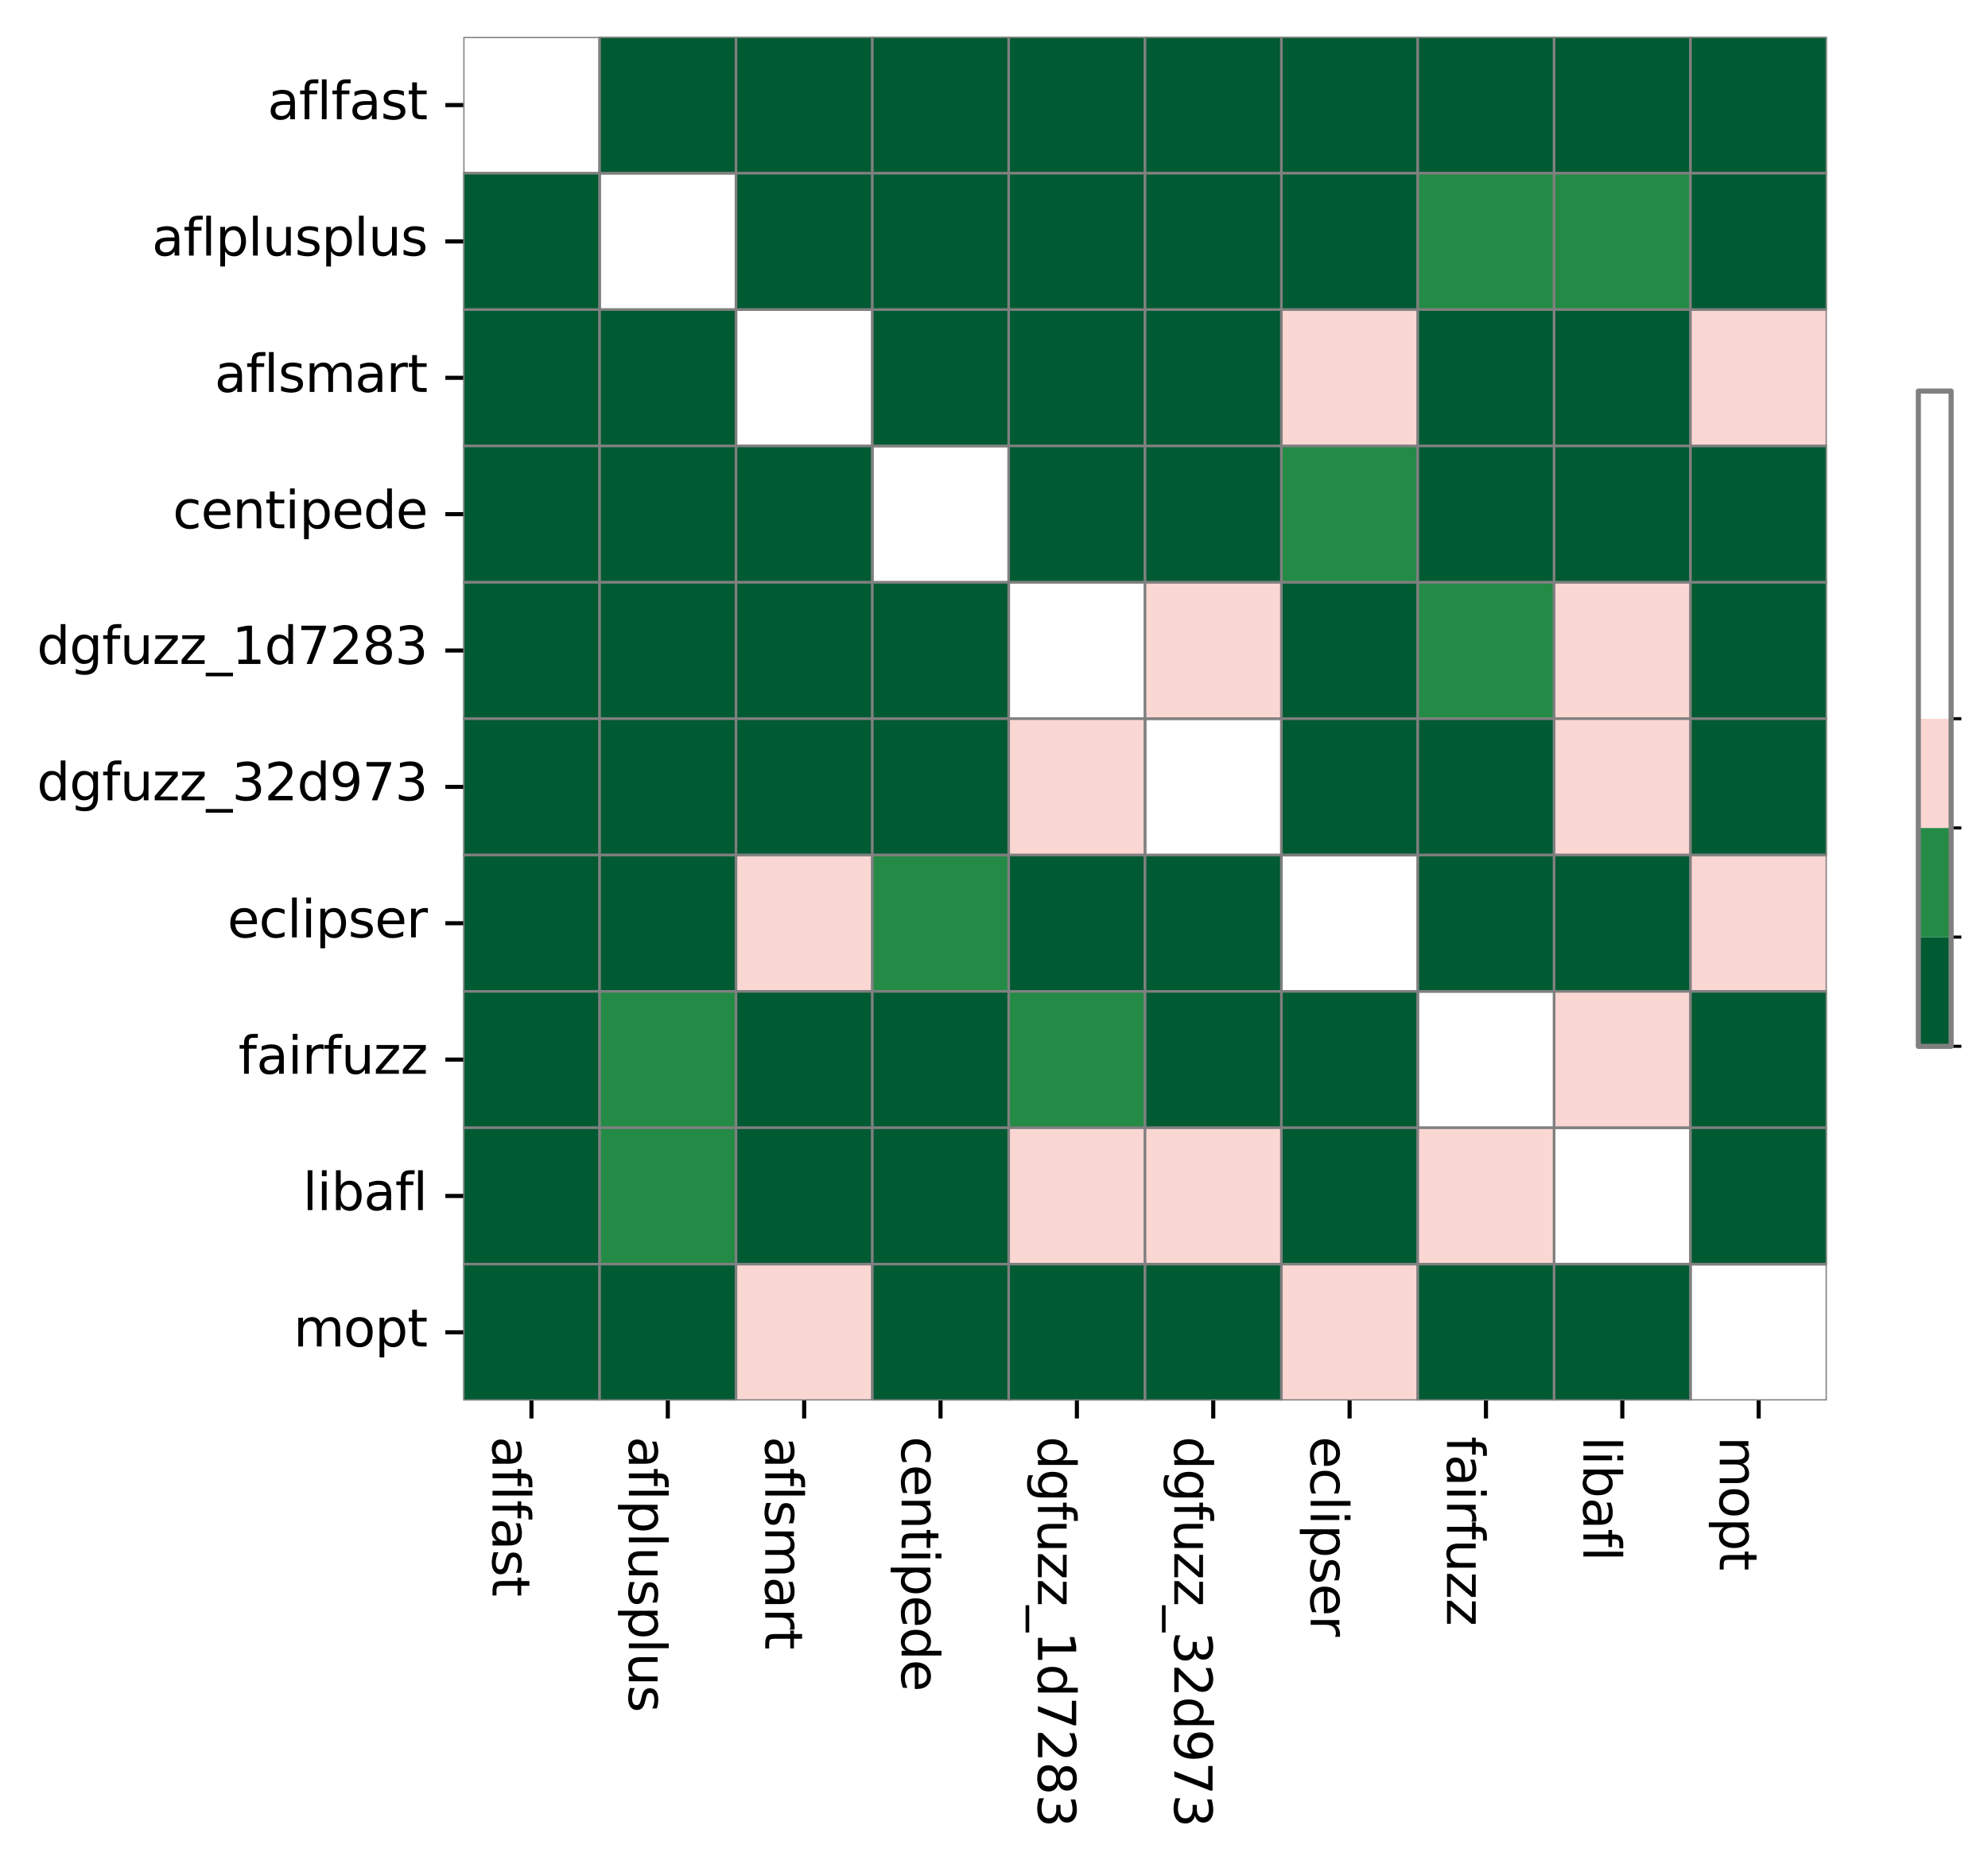 <?xml version="1.0" encoding="utf-8" standalone="no"?>
<!DOCTYPE svg PUBLIC "-//W3C//DTD SVG 1.1//EN"
  "http://www.w3.org/Graphics/SVG/1.1/DTD/svg11.dtd">
<svg xmlns:xlink="http://www.w3.org/1999/xlink" width="387.974pt" height="363.724pt" viewBox="0 0 387.974 363.724" xmlns="http://www.w3.org/2000/svg" version="1.1">
 <defs>
  <style type="text/css">*{stroke-linejoin: round; stroke-linecap: butt}</style>
 </defs>
 <g id="figure_1">
  <g id="patch_1">
   <path d="M 0 363.724 
L 387.974 363.724 
L 387.974 0 
L 0 0 
z
" style="fill: #ffffff"/>
  </g>
  <g id="axes_1">
   <g id="patch_2">
    <path d="M 90.412 273.312 
L 356.524 273.312 
L 356.524 7.2 
L 90.412 7.2 
z
" style="fill: #ffffff"/>
   </g>
   <g id="QuadMesh_1">
    <path d="M 90.412 7.2 
L 117.024 7.2 
L 117.024 33.811 
L 90.412 33.811 
L 90.412 7.2 
" clip-path="url(#pe3846c3400)" style="fill: none; stroke: #808080; stroke-width: 0.5"/>
    <path d="M 117.024 7.2 
L 143.635 7.2 
L 143.635 33.811 
L 117.024 33.811 
L 117.024 7.2 
" clip-path="url(#pe3846c3400)" style="fill: #005a32; stroke: #808080; stroke-width: 0.5"/>
    <path d="M 143.635 7.2 
L 170.246 7.2 
L 170.246 33.811 
L 143.635 33.811 
L 143.635 7.2 
" clip-path="url(#pe3846c3400)" style="fill: #005a32; stroke: #808080; stroke-width: 0.5"/>
    <path d="M 170.246 7.2 
L 196.857 7.2 
L 196.857 33.811 
L 170.246 33.811 
L 170.246 7.2 
" clip-path="url(#pe3846c3400)" style="fill: #005a32; stroke: #808080; stroke-width: 0.5"/>
    <path d="M 196.857 7.2 
L 223.469 7.2 
L 223.469 33.811 
L 196.857 33.811 
L 196.857 7.2 
" clip-path="url(#pe3846c3400)" style="fill: #005a32; stroke: #808080; stroke-width: 0.5"/>
    <path d="M 223.469 7.2 
L 250.08 7.2 
L 250.08 33.811 
L 223.469 33.811 
L 223.469 7.2 
" clip-path="url(#pe3846c3400)" style="fill: #005a32; stroke: #808080; stroke-width: 0.5"/>
    <path d="M 250.08 7.2 
L 276.691 7.2 
L 276.691 33.811 
L 250.08 33.811 
L 250.08 7.2 
" clip-path="url(#pe3846c3400)" style="fill: #005a32; stroke: #808080; stroke-width: 0.5"/>
    <path d="M 276.691 7.2 
L 303.302 7.2 
L 303.302 33.811 
L 276.691 33.811 
L 276.691 7.2 
" clip-path="url(#pe3846c3400)" style="fill: #005a32; stroke: #808080; stroke-width: 0.5"/>
    <path d="M 303.302 7.2 
L 329.913 7.2 
L 329.913 33.811 
L 303.302 33.811 
L 303.302 7.2 
" clip-path="url(#pe3846c3400)" style="fill: #005a32; stroke: #808080; stroke-width: 0.5"/>
    <path d="M 329.913 7.2 
L 356.524 7.2 
L 356.524 33.811 
L 329.913 33.811 
L 329.913 7.2 
" clip-path="url(#pe3846c3400)" style="fill: #005a32; stroke: #808080; stroke-width: 0.5"/>
    <path d="M 90.412 33.811 
L 117.024 33.811 
L 117.024 60.422 
L 90.412 60.422 
L 90.412 33.811 
" clip-path="url(#pe3846c3400)" style="fill: #005a32; stroke: #808080; stroke-width: 0.5"/>
    <path d="M 117.024 33.811 
L 143.635 33.811 
L 143.635 60.422 
L 117.024 60.422 
L 117.024 33.811 
" clip-path="url(#pe3846c3400)" style="fill: none; stroke: #808080; stroke-width: 0.5"/>
    <path d="M 143.635 33.811 
L 170.246 33.811 
L 170.246 60.422 
L 143.635 60.422 
L 143.635 33.811 
" clip-path="url(#pe3846c3400)" style="fill: #005a32; stroke: #808080; stroke-width: 0.5"/>
    <path d="M 170.246 33.811 
L 196.857 33.811 
L 196.857 60.422 
L 170.246 60.422 
L 170.246 33.811 
" clip-path="url(#pe3846c3400)" style="fill: #005a32; stroke: #808080; stroke-width: 0.5"/>
    <path d="M 196.857 33.811 
L 223.469 33.811 
L 223.469 60.422 
L 196.857 60.422 
L 196.857 33.811 
" clip-path="url(#pe3846c3400)" style="fill: #005a32; stroke: #808080; stroke-width: 0.5"/>
    <path d="M 223.469 33.811 
L 250.08 33.811 
L 250.08 60.422 
L 223.469 60.422 
L 223.469 33.811 
" clip-path="url(#pe3846c3400)" style="fill: #005a32; stroke: #808080; stroke-width: 0.5"/>
    <path d="M 250.08 33.811 
L 276.691 33.811 
L 276.691 60.422 
L 250.08 60.422 
L 250.08 33.811 
" clip-path="url(#pe3846c3400)" style="fill: #005a32; stroke: #808080; stroke-width: 0.5"/>
    <path d="M 276.691 33.811 
L 303.302 33.811 
L 303.302 60.422 
L 276.691 60.422 
L 276.691 33.811 
" clip-path="url(#pe3846c3400)" style="fill: #238b45; stroke: #808080; stroke-width: 0.5"/>
    <path d="M 303.302 33.811 
L 329.913 33.811 
L 329.913 60.422 
L 303.302 60.422 
L 303.302 33.811 
" clip-path="url(#pe3846c3400)" style="fill: #238b45; stroke: #808080; stroke-width: 0.5"/>
    <path d="M 329.913 33.811 
L 356.524 33.811 
L 356.524 60.422 
L 329.913 60.422 
L 329.913 33.811 
" clip-path="url(#pe3846c3400)" style="fill: #005a32; stroke: #808080; stroke-width: 0.5"/>
    <path d="M 90.412 60.422 
L 117.024 60.422 
L 117.024 87.034 
L 90.412 87.034 
L 90.412 60.422 
" clip-path="url(#pe3846c3400)" style="fill: #005a32; stroke: #808080; stroke-width: 0.5"/>
    <path d="M 117.024 60.422 
L 143.635 60.422 
L 143.635 87.034 
L 117.024 87.034 
L 117.024 60.422 
" clip-path="url(#pe3846c3400)" style="fill: #005a32; stroke: #808080; stroke-width: 0.5"/>
    <path d="M 143.635 60.422 
L 170.246 60.422 
L 170.246 87.034 
L 143.635 87.034 
L 143.635 60.422 
" clip-path="url(#pe3846c3400)" style="fill: none; stroke: #808080; stroke-width: 0.5"/>
    <path d="M 170.246 60.422 
L 196.857 60.422 
L 196.857 87.034 
L 170.246 87.034 
L 170.246 60.422 
" clip-path="url(#pe3846c3400)" style="fill: #005a32; stroke: #808080; stroke-width: 0.5"/>
    <path d="M 196.857 60.422 
L 223.469 60.422 
L 223.469 87.034 
L 196.857 87.034 
L 196.857 60.422 
" clip-path="url(#pe3846c3400)" style="fill: #005a32; stroke: #808080; stroke-width: 0.5"/>
    <path d="M 223.469 60.422 
L 250.08 60.422 
L 250.08 87.034 
L 223.469 87.034 
L 223.469 60.422 
" clip-path="url(#pe3846c3400)" style="fill: #005a32; stroke: #808080; stroke-width: 0.5"/>
    <path d="M 250.08 60.422 
L 276.691 60.422 
L 276.691 87.034 
L 250.08 87.034 
L 250.08 60.422 
" clip-path="url(#pe3846c3400)" style="fill: #fbd7d4; stroke: #808080; stroke-width: 0.5"/>
    <path d="M 276.691 60.422 
L 303.302 60.422 
L 303.302 87.034 
L 276.691 87.034 
L 276.691 60.422 
" clip-path="url(#pe3846c3400)" style="fill: #005a32; stroke: #808080; stroke-width: 0.5"/>
    <path d="M 303.302 60.422 
L 329.913 60.422 
L 329.913 87.034 
L 303.302 87.034 
L 303.302 60.422 
" clip-path="url(#pe3846c3400)" style="fill: #005a32; stroke: #808080; stroke-width: 0.5"/>
    <path d="M 329.913 60.422 
L 356.524 60.422 
L 356.524 87.034 
L 329.913 87.034 
L 329.913 60.422 
" clip-path="url(#pe3846c3400)" style="fill: #fbd7d4; stroke: #808080; stroke-width: 0.5"/>
    <path d="M 90.412 87.034 
L 117.024 87.034 
L 117.024 113.645 
L 90.412 113.645 
L 90.412 87.034 
" clip-path="url(#pe3846c3400)" style="fill: #005a32; stroke: #808080; stroke-width: 0.5"/>
    <path d="M 117.024 87.034 
L 143.635 87.034 
L 143.635 113.645 
L 117.024 113.645 
L 117.024 87.034 
" clip-path="url(#pe3846c3400)" style="fill: #005a32; stroke: #808080; stroke-width: 0.5"/>
    <path d="M 143.635 87.034 
L 170.246 87.034 
L 170.246 113.645 
L 143.635 113.645 
L 143.635 87.034 
" clip-path="url(#pe3846c3400)" style="fill: #005a32; stroke: #808080; stroke-width: 0.5"/>
    <path d="M 170.246 87.034 
L 196.857 87.034 
L 196.857 113.645 
L 170.246 113.645 
L 170.246 87.034 
" clip-path="url(#pe3846c3400)" style="fill: none; stroke: #808080; stroke-width: 0.5"/>
    <path d="M 196.857 87.034 
L 223.469 87.034 
L 223.469 113.645 
L 196.857 113.645 
L 196.857 87.034 
" clip-path="url(#pe3846c3400)" style="fill: #005a32; stroke: #808080; stroke-width: 0.5"/>
    <path d="M 223.469 87.034 
L 250.08 87.034 
L 250.08 113.645 
L 223.469 113.645 
L 223.469 87.034 
" clip-path="url(#pe3846c3400)" style="fill: #005a32; stroke: #808080; stroke-width: 0.5"/>
    <path d="M 250.08 87.034 
L 276.691 87.034 
L 276.691 113.645 
L 250.08 113.645 
L 250.08 87.034 
" clip-path="url(#pe3846c3400)" style="fill: #238b45; stroke: #808080; stroke-width: 0.5"/>
    <path d="M 276.691 87.034 
L 303.302 87.034 
L 303.302 113.645 
L 276.691 113.645 
L 276.691 87.034 
" clip-path="url(#pe3846c3400)" style="fill: #005a32; stroke: #808080; stroke-width: 0.5"/>
    <path d="M 303.302 87.034 
L 329.913 87.034 
L 329.913 113.645 
L 303.302 113.645 
L 303.302 87.034 
" clip-path="url(#pe3846c3400)" style="fill: #005a32; stroke: #808080; stroke-width: 0.5"/>
    <path d="M 329.913 87.034 
L 356.524 87.034 
L 356.524 113.645 
L 329.913 113.645 
L 329.913 87.034 
" clip-path="url(#pe3846c3400)" style="fill: #005a32; stroke: #808080; stroke-width: 0.5"/>
    <path d="M 90.412 113.645 
L 117.024 113.645 
L 117.024 140.256 
L 90.412 140.256 
L 90.412 113.645 
" clip-path="url(#pe3846c3400)" style="fill: #005a32; stroke: #808080; stroke-width: 0.5"/>
    <path d="M 117.024 113.645 
L 143.635 113.645 
L 143.635 140.256 
L 117.024 140.256 
L 117.024 113.645 
" clip-path="url(#pe3846c3400)" style="fill: #005a32; stroke: #808080; stroke-width: 0.5"/>
    <path d="M 143.635 113.645 
L 170.246 113.645 
L 170.246 140.256 
L 143.635 140.256 
L 143.635 113.645 
" clip-path="url(#pe3846c3400)" style="fill: #005a32; stroke: #808080; stroke-width: 0.5"/>
    <path d="M 170.246 113.645 
L 196.857 113.645 
L 196.857 140.256 
L 170.246 140.256 
L 170.246 113.645 
" clip-path="url(#pe3846c3400)" style="fill: #005a32; stroke: #808080; stroke-width: 0.5"/>
    <path d="M 196.857 113.645 
L 223.469 113.645 
L 223.469 140.256 
L 196.857 140.256 
L 196.857 113.645 
" clip-path="url(#pe3846c3400)" style="fill: none; stroke: #808080; stroke-width: 0.5"/>
    <path d="M 223.469 113.645 
L 250.08 113.645 
L 250.08 140.256 
L 223.469 140.256 
L 223.469 113.645 
" clip-path="url(#pe3846c3400)" style="fill: #fbd7d4; stroke: #808080; stroke-width: 0.5"/>
    <path d="M 250.08 113.645 
L 276.691 113.645 
L 276.691 140.256 
L 250.08 140.256 
L 250.08 113.645 
" clip-path="url(#pe3846c3400)" style="fill: #005a32; stroke: #808080; stroke-width: 0.5"/>
    <path d="M 276.691 113.645 
L 303.302 113.645 
L 303.302 140.256 
L 276.691 140.256 
L 276.691 113.645 
" clip-path="url(#pe3846c3400)" style="fill: #238b45; stroke: #808080; stroke-width: 0.5"/>
    <path d="M 303.302 113.645 
L 329.913 113.645 
L 329.913 140.256 
L 303.302 140.256 
L 303.302 113.645 
" clip-path="url(#pe3846c3400)" style="fill: #fbd7d4; stroke: #808080; stroke-width: 0.5"/>
    <path d="M 329.913 113.645 
L 356.524 113.645 
L 356.524 140.256 
L 329.913 140.256 
L 329.913 113.645 
" clip-path="url(#pe3846c3400)" style="fill: #005a32; stroke: #808080; stroke-width: 0.5"/>
    <path d="M 90.412 140.256 
L 117.024 140.256 
L 117.024 166.867 
L 90.412 166.867 
L 90.412 140.256 
" clip-path="url(#pe3846c3400)" style="fill: #005a32; stroke: #808080; stroke-width: 0.5"/>
    <path d="M 117.024 140.256 
L 143.635 140.256 
L 143.635 166.867 
L 117.024 166.867 
L 117.024 140.256 
" clip-path="url(#pe3846c3400)" style="fill: #005a32; stroke: #808080; stroke-width: 0.5"/>
    <path d="M 143.635 140.256 
L 170.246 140.256 
L 170.246 166.867 
L 143.635 166.867 
L 143.635 140.256 
" clip-path="url(#pe3846c3400)" style="fill: #005a32; stroke: #808080; stroke-width: 0.5"/>
    <path d="M 170.246 140.256 
L 196.857 140.256 
L 196.857 166.867 
L 170.246 166.867 
L 170.246 140.256 
" clip-path="url(#pe3846c3400)" style="fill: #005a32; stroke: #808080; stroke-width: 0.5"/>
    <path d="M 196.857 140.256 
L 223.469 140.256 
L 223.469 166.867 
L 196.857 166.867 
L 196.857 140.256 
" clip-path="url(#pe3846c3400)" style="fill: #fbd7d4; stroke: #808080; stroke-width: 0.5"/>
    <path d="M 223.469 140.256 
L 250.08 140.256 
L 250.08 166.867 
L 223.469 166.867 
L 223.469 140.256 
" clip-path="url(#pe3846c3400)" style="fill: none; stroke: #808080; stroke-width: 0.5"/>
    <path d="M 250.08 140.256 
L 276.691 140.256 
L 276.691 166.867 
L 250.08 166.867 
L 250.08 140.256 
" clip-path="url(#pe3846c3400)" style="fill: #005a32; stroke: #808080; stroke-width: 0.5"/>
    <path d="M 276.691 140.256 
L 303.302 140.256 
L 303.302 166.867 
L 276.691 166.867 
L 276.691 140.256 
" clip-path="url(#pe3846c3400)" style="fill: #005a32; stroke: #808080; stroke-width: 0.5"/>
    <path d="M 303.302 140.256 
L 329.913 140.256 
L 329.913 166.867 
L 303.302 166.867 
L 303.302 140.256 
" clip-path="url(#pe3846c3400)" style="fill: #fbd7d4; stroke: #808080; stroke-width: 0.5"/>
    <path d="M 329.913 140.256 
L 356.524 140.256 
L 356.524 166.867 
L 329.913 166.867 
L 329.913 140.256 
" clip-path="url(#pe3846c3400)" style="fill: #005a32; stroke: #808080; stroke-width: 0.5"/>
    <path d="M 90.412 166.867 
L 117.024 166.867 
L 117.024 193.478 
L 90.412 193.478 
L 90.412 166.867 
" clip-path="url(#pe3846c3400)" style="fill: #005a32; stroke: #808080; stroke-width: 0.5"/>
    <path d="M 117.024 166.867 
L 143.635 166.867 
L 143.635 193.478 
L 117.024 193.478 
L 117.024 166.867 
" clip-path="url(#pe3846c3400)" style="fill: #005a32; stroke: #808080; stroke-width: 0.5"/>
    <path d="M 143.635 166.867 
L 170.246 166.867 
L 170.246 193.478 
L 143.635 193.478 
L 143.635 166.867 
" clip-path="url(#pe3846c3400)" style="fill: #fbd7d4; stroke: #808080; stroke-width: 0.5"/>
    <path d="M 170.246 166.867 
L 196.857 166.867 
L 196.857 193.478 
L 170.246 193.478 
L 170.246 166.867 
" clip-path="url(#pe3846c3400)" style="fill: #238b45; stroke: #808080; stroke-width: 0.5"/>
    <path d="M 196.857 166.867 
L 223.469 166.867 
L 223.469 193.478 
L 196.857 193.478 
L 196.857 166.867 
" clip-path="url(#pe3846c3400)" style="fill: #005a32; stroke: #808080; stroke-width: 0.5"/>
    <path d="M 223.469 166.867 
L 250.08 166.867 
L 250.08 193.478 
L 223.469 193.478 
L 223.469 166.867 
" clip-path="url(#pe3846c3400)" style="fill: #005a32; stroke: #808080; stroke-width: 0.5"/>
    <path d="M 250.08 166.867 
L 276.691 166.867 
L 276.691 193.478 
L 250.08 193.478 
L 250.08 166.867 
" clip-path="url(#pe3846c3400)" style="fill: none; stroke: #808080; stroke-width: 0.5"/>
    <path d="M 276.691 166.867 
L 303.302 166.867 
L 303.302 193.478 
L 276.691 193.478 
L 276.691 166.867 
" clip-path="url(#pe3846c3400)" style="fill: #005a32; stroke: #808080; stroke-width: 0.5"/>
    <path d="M 303.302 166.867 
L 329.913 166.867 
L 329.913 193.478 
L 303.302 193.478 
L 303.302 166.867 
" clip-path="url(#pe3846c3400)" style="fill: #005a32; stroke: #808080; stroke-width: 0.5"/>
    <path d="M 329.913 166.867 
L 356.524 166.867 
L 356.524 193.478 
L 329.913 193.478 
L 329.913 166.867 
" clip-path="url(#pe3846c3400)" style="fill: #fbd7d4; stroke: #808080; stroke-width: 0.5"/>
    <path d="M 90.412 193.478 
L 117.024 193.478 
L 117.024 220.09 
L 90.412 220.09 
L 90.412 193.478 
" clip-path="url(#pe3846c3400)" style="fill: #005a32; stroke: #808080; stroke-width: 0.5"/>
    <path d="M 117.024 193.478 
L 143.635 193.478 
L 143.635 220.09 
L 117.024 220.09 
L 117.024 193.478 
" clip-path="url(#pe3846c3400)" style="fill: #238b45; stroke: #808080; stroke-width: 0.5"/>
    <path d="M 143.635 193.478 
L 170.246 193.478 
L 170.246 220.09 
L 143.635 220.09 
L 143.635 193.478 
" clip-path="url(#pe3846c3400)" style="fill: #005a32; stroke: #808080; stroke-width: 0.5"/>
    <path d="M 170.246 193.478 
L 196.857 193.478 
L 196.857 220.09 
L 170.246 220.09 
L 170.246 193.478 
" clip-path="url(#pe3846c3400)" style="fill: #005a32; stroke: #808080; stroke-width: 0.5"/>
    <path d="M 196.857 193.478 
L 223.469 193.478 
L 223.469 220.09 
L 196.857 220.09 
L 196.857 193.478 
" clip-path="url(#pe3846c3400)" style="fill: #238b45; stroke: #808080; stroke-width: 0.5"/>
    <path d="M 223.469 193.478 
L 250.08 193.478 
L 250.08 220.09 
L 223.469 220.09 
L 223.469 193.478 
" clip-path="url(#pe3846c3400)" style="fill: #005a32; stroke: #808080; stroke-width: 0.5"/>
    <path d="M 250.08 193.478 
L 276.691 193.478 
L 276.691 220.09 
L 250.08 220.09 
L 250.08 193.478 
" clip-path="url(#pe3846c3400)" style="fill: #005a32; stroke: #808080; stroke-width: 0.5"/>
    <path d="M 276.691 193.478 
L 303.302 193.478 
L 303.302 220.09 
L 276.691 220.09 
L 276.691 193.478 
" clip-path="url(#pe3846c3400)" style="fill: none; stroke: #808080; stroke-width: 0.5"/>
    <path d="M 303.302 193.478 
L 329.913 193.478 
L 329.913 220.09 
L 303.302 220.09 
L 303.302 193.478 
" clip-path="url(#pe3846c3400)" style="fill: #fbd7d4; stroke: #808080; stroke-width: 0.5"/>
    <path d="M 329.913 193.478 
L 356.524 193.478 
L 356.524 220.09 
L 329.913 220.09 
L 329.913 193.478 
" clip-path="url(#pe3846c3400)" style="fill: #005a32; stroke: #808080; stroke-width: 0.5"/>
    <path d="M 90.412 220.09 
L 117.024 220.09 
L 117.024 246.701 
L 90.412 246.701 
L 90.412 220.09 
" clip-path="url(#pe3846c3400)" style="fill: #005a32; stroke: #808080; stroke-width: 0.5"/>
    <path d="M 117.024 220.09 
L 143.635 220.09 
L 143.635 246.701 
L 117.024 246.701 
L 117.024 220.09 
" clip-path="url(#pe3846c3400)" style="fill: #238b45; stroke: #808080; stroke-width: 0.5"/>
    <path d="M 143.635 220.09 
L 170.246 220.09 
L 170.246 246.701 
L 143.635 246.701 
L 143.635 220.09 
" clip-path="url(#pe3846c3400)" style="fill: #005a32; stroke: #808080; stroke-width: 0.5"/>
    <path d="M 170.246 220.09 
L 196.857 220.09 
L 196.857 246.701 
L 170.246 246.701 
L 170.246 220.09 
" clip-path="url(#pe3846c3400)" style="fill: #005a32; stroke: #808080; stroke-width: 0.5"/>
    <path d="M 196.857 220.09 
L 223.469 220.09 
L 223.469 246.701 
L 196.857 246.701 
L 196.857 220.09 
" clip-path="url(#pe3846c3400)" style="fill: #fbd7d4; stroke: #808080; stroke-width: 0.5"/>
    <path d="M 223.469 220.09 
L 250.08 220.09 
L 250.08 246.701 
L 223.469 246.701 
L 223.469 220.09 
" clip-path="url(#pe3846c3400)" style="fill: #fbd7d4; stroke: #808080; stroke-width: 0.5"/>
    <path d="M 250.08 220.09 
L 276.691 220.09 
L 276.691 246.701 
L 250.08 246.701 
L 250.08 220.09 
" clip-path="url(#pe3846c3400)" style="fill: #005a32; stroke: #808080; stroke-width: 0.5"/>
    <path d="M 276.691 220.09 
L 303.302 220.09 
L 303.302 246.701 
L 276.691 246.701 
L 276.691 220.09 
" clip-path="url(#pe3846c3400)" style="fill: #fbd7d4; stroke: #808080; stroke-width: 0.5"/>
    <path d="M 303.302 220.09 
L 329.913 220.09 
L 329.913 246.701 
L 303.302 246.701 
L 303.302 220.09 
" clip-path="url(#pe3846c3400)" style="fill: none; stroke: #808080; stroke-width: 0.5"/>
    <path d="M 329.913 220.09 
L 356.524 220.09 
L 356.524 246.701 
L 329.913 246.701 
L 329.913 220.09 
" clip-path="url(#pe3846c3400)" style="fill: #005a32; stroke: #808080; stroke-width: 0.5"/>
    <path d="M 90.412 246.701 
L 117.024 246.701 
L 117.024 273.312 
L 90.412 273.312 
L 90.412 246.701 
" clip-path="url(#pe3846c3400)" style="fill: #005a32; stroke: #808080; stroke-width: 0.5"/>
    <path d="M 117.024 246.701 
L 143.635 246.701 
L 143.635 273.312 
L 117.024 273.312 
L 117.024 246.701 
" clip-path="url(#pe3846c3400)" style="fill: #005a32; stroke: #808080; stroke-width: 0.5"/>
    <path d="M 143.635 246.701 
L 170.246 246.701 
L 170.246 273.312 
L 143.635 273.312 
L 143.635 246.701 
" clip-path="url(#pe3846c3400)" style="fill: #fbd7d4; stroke: #808080; stroke-width: 0.5"/>
    <path d="M 170.246 246.701 
L 196.857 246.701 
L 196.857 273.312 
L 170.246 273.312 
L 170.246 246.701 
" clip-path="url(#pe3846c3400)" style="fill: #005a32; stroke: #808080; stroke-width: 0.5"/>
    <path d="M 196.857 246.701 
L 223.469 246.701 
L 223.469 273.312 
L 196.857 273.312 
L 196.857 246.701 
" clip-path="url(#pe3846c3400)" style="fill: #005a32; stroke: #808080; stroke-width: 0.5"/>
    <path d="M 223.469 246.701 
L 250.08 246.701 
L 250.08 273.312 
L 223.469 273.312 
L 223.469 246.701 
" clip-path="url(#pe3846c3400)" style="fill: #005a32; stroke: #808080; stroke-width: 0.5"/>
    <path d="M 250.08 246.701 
L 276.691 246.701 
L 276.691 273.312 
L 250.08 273.312 
L 250.08 246.701 
" clip-path="url(#pe3846c3400)" style="fill: #fbd7d4; stroke: #808080; stroke-width: 0.5"/>
    <path d="M 276.691 246.701 
L 303.302 246.701 
L 303.302 273.312 
L 276.691 273.312 
L 276.691 246.701 
" clip-path="url(#pe3846c3400)" style="fill: #005a32; stroke: #808080; stroke-width: 0.5"/>
    <path d="M 303.302 246.701 
L 329.913 246.701 
L 329.913 273.312 
L 303.302 273.312 
L 303.302 246.701 
" clip-path="url(#pe3846c3400)" style="fill: #005a32; stroke: #808080; stroke-width: 0.5"/>
    <path d="M 329.913 246.701 
L 356.524 246.701 
L 356.524 273.312 
L 329.913 273.312 
L 329.913 246.701 
" clip-path="url(#pe3846c3400)" style="fill: none; stroke: #808080; stroke-width: 0.5"/>
   </g>
   <g id="matplotlib.axis_1">
    <g id="xtick_1">
     <g id="line2d_1">
      <defs>
       <path id="md94435f8d4" d="M 0 0 
L 0 3.5 
" style="stroke: #000000; stroke-width: 0.8"/>
      </defs>
      <g>
       <use xlink:href="#md94435f8d4" x="103.718" y="273.312" style="stroke: #000000; stroke-width: 0.8"/>
      </g>
     </g>
     <g id="text_1">
      <!-- aflfast -->
      <g transform="translate(96.12 280.312) rotate(-270) scale(0.1 -0.1)">
       <defs>
        <path id="DejaVuSans-61" d="M 2194 1759 
Q 1497 1759 1228 1600 
Q 959 1441 959 1056 
Q 959 750 1161 570 
Q 1363 391 1709 391 
Q 2188 391 2477 730 
Q 2766 1069 2766 1631 
L 2766 1759 
L 2194 1759 
z
M 3341 1997 
L 3341 0 
L 2766 0 
L 2766 531 
Q 2569 213 2275 61 
Q 1981 -91 1556 -91 
Q 1019 -91 701 211 
Q 384 513 384 1019 
Q 384 1609 779 1909 
Q 1175 2209 1959 2209 
L 2766 2209 
L 2766 2266 
Q 2766 2663 2505 2880 
Q 2244 3097 1772 3097 
Q 1472 3097 1187 3025 
Q 903 2953 641 2809 
L 641 3341 
Q 956 3463 1253 3523 
Q 1550 3584 1831 3584 
Q 2591 3584 2966 3190 
Q 3341 2797 3341 1997 
z
" transform="scale(0.016)"/>
        <path id="DejaVuSans-66" d="M 2375 4863 
L 2375 4384 
L 1825 4384 
Q 1516 4384 1395 4259 
Q 1275 4134 1275 3809 
L 1275 3500 
L 2222 3500 
L 2222 3053 
L 1275 3053 
L 1275 0 
L 697 0 
L 697 3053 
L 147 3053 
L 147 3500 
L 697 3500 
L 697 3744 
Q 697 4328 969 4595 
Q 1241 4863 1831 4863 
L 2375 4863 
z
" transform="scale(0.016)"/>
        <path id="DejaVuSans-6c" d="M 603 4863 
L 1178 4863 
L 1178 0 
L 603 0 
L 603 4863 
z
" transform="scale(0.016)"/>
        <path id="DejaVuSans-73" d="M 2834 3397 
L 2834 2853 
Q 2591 2978 2328 3040 
Q 2066 3103 1784 3103 
Q 1356 3103 1142 2972 
Q 928 2841 928 2578 
Q 928 2378 1081 2264 
Q 1234 2150 1697 2047 
L 1894 2003 
Q 2506 1872 2764 1633 
Q 3022 1394 3022 966 
Q 3022 478 2636 193 
Q 2250 -91 1575 -91 
Q 1294 -91 989 -36 
Q 684 19 347 128 
L 347 722 
Q 666 556 975 473 
Q 1284 391 1588 391 
Q 1994 391 2212 530 
Q 2431 669 2431 922 
Q 2431 1156 2273 1281 
Q 2116 1406 1581 1522 
L 1381 1569 
Q 847 1681 609 1914 
Q 372 2147 372 2553 
Q 372 3047 722 3315 
Q 1072 3584 1716 3584 
Q 2034 3584 2315 3537 
Q 2597 3491 2834 3397 
z
" transform="scale(0.016)"/>
        <path id="DejaVuSans-74" d="M 1172 4494 
L 1172 3500 
L 2356 3500 
L 2356 3053 
L 1172 3053 
L 1172 1153 
Q 1172 725 1289 603 
Q 1406 481 1766 481 
L 2356 481 
L 2356 0 
L 1766 0 
Q 1100 0 847 248 
Q 594 497 594 1153 
L 594 3053 
L 172 3053 
L 172 3500 
L 594 3500 
L 594 4494 
L 1172 4494 
z
" transform="scale(0.016)"/>
       </defs>
       <use xlink:href="#DejaVuSans-61"/>
       <use xlink:href="#DejaVuSans-66" x="61.279"/>
       <use xlink:href="#DejaVuSans-6c" x="96.484"/>
       <use xlink:href="#DejaVuSans-66" x="124.268"/>
       <use xlink:href="#DejaVuSans-61" x="159.473"/>
       <use xlink:href="#DejaVuSans-73" x="220.752"/>
       <use xlink:href="#DejaVuSans-74" x="272.852"/>
      </g>
     </g>
    </g>
    <g id="xtick_2">
     <g id="line2d_2">
      <g>
       <use xlink:href="#md94435f8d4" x="130.329" y="273.312" style="stroke: #000000; stroke-width: 0.8"/>
      </g>
     </g>
     <g id="text_2">
      <!-- aflplusplus -->
      <g transform="translate(122.731 280.312) rotate(-270) scale(0.1 -0.1)">
       <defs>
        <path id="DejaVuSans-70" d="M 1159 525 
L 1159 -1331 
L 581 -1331 
L 581 3500 
L 1159 3500 
L 1159 2969 
Q 1341 3281 1617 3432 
Q 1894 3584 2278 3584 
Q 2916 3584 3314 3078 
Q 3713 2572 3713 1747 
Q 3713 922 3314 415 
Q 2916 -91 2278 -91 
Q 1894 -91 1617 61 
Q 1341 213 1159 525 
z
M 3116 1747 
Q 3116 2381 2855 2742 
Q 2594 3103 2138 3103 
Q 1681 3103 1420 2742 
Q 1159 2381 1159 1747 
Q 1159 1113 1420 752 
Q 1681 391 2138 391 
Q 2594 391 2855 752 
Q 3116 1113 3116 1747 
z
" transform="scale(0.016)"/>
        <path id="DejaVuSans-75" d="M 544 1381 
L 544 3500 
L 1119 3500 
L 1119 1403 
Q 1119 906 1312 657 
Q 1506 409 1894 409 
Q 2359 409 2629 706 
Q 2900 1003 2900 1516 
L 2900 3500 
L 3475 3500 
L 3475 0 
L 2900 0 
L 2900 538 
Q 2691 219 2414 64 
Q 2138 -91 1772 -91 
Q 1169 -91 856 284 
Q 544 659 544 1381 
z
M 1991 3584 
L 1991 3584 
z
" transform="scale(0.016)"/>
       </defs>
       <use xlink:href="#DejaVuSans-61"/>
       <use xlink:href="#DejaVuSans-66" x="61.279"/>
       <use xlink:href="#DejaVuSans-6c" x="96.484"/>
       <use xlink:href="#DejaVuSans-70" x="124.268"/>
       <use xlink:href="#DejaVuSans-6c" x="187.744"/>
       <use xlink:href="#DejaVuSans-75" x="215.527"/>
       <use xlink:href="#DejaVuSans-73" x="278.906"/>
       <use xlink:href="#DejaVuSans-70" x="331.006"/>
       <use xlink:href="#DejaVuSans-6c" x="394.482"/>
       <use xlink:href="#DejaVuSans-75" x="422.266"/>
       <use xlink:href="#DejaVuSans-73" x="485.645"/>
      </g>
     </g>
    </g>
    <g id="xtick_3">
     <g id="line2d_3">
      <g>
       <use xlink:href="#md94435f8d4" x="156.94" y="273.312" style="stroke: #000000; stroke-width: 0.8"/>
      </g>
     </g>
     <g id="text_3">
      <!-- aflsmart -->
      <g transform="translate(149.342 280.312) rotate(-270) scale(0.1 -0.1)">
       <defs>
        <path id="DejaVuSans-6d" d="M 3328 2828 
Q 3544 3216 3844 3400 
Q 4144 3584 4550 3584 
Q 5097 3584 5394 3201 
Q 5691 2819 5691 2113 
L 5691 0 
L 5113 0 
L 5113 2094 
Q 5113 2597 4934 2840 
Q 4756 3084 4391 3084 
Q 3944 3084 3684 2787 
Q 3425 2491 3425 1978 
L 3425 0 
L 2847 0 
L 2847 2094 
Q 2847 2600 2669 2842 
Q 2491 3084 2119 3084 
Q 1678 3084 1418 2786 
Q 1159 2488 1159 1978 
L 1159 0 
L 581 0 
L 581 3500 
L 1159 3500 
L 1159 2956 
Q 1356 3278 1631 3431 
Q 1906 3584 2284 3584 
Q 2666 3584 2933 3390 
Q 3200 3197 3328 2828 
z
" transform="scale(0.016)"/>
        <path id="DejaVuSans-72" d="M 2631 2963 
Q 2534 3019 2420 3045 
Q 2306 3072 2169 3072 
Q 1681 3072 1420 2755 
Q 1159 2438 1159 1844 
L 1159 0 
L 581 0 
L 581 3500 
L 1159 3500 
L 1159 2956 
Q 1341 3275 1631 3429 
Q 1922 3584 2338 3584 
Q 2397 3584 2469 3576 
Q 2541 3569 2628 3553 
L 2631 2963 
z
" transform="scale(0.016)"/>
       </defs>
       <use xlink:href="#DejaVuSans-61"/>
       <use xlink:href="#DejaVuSans-66" x="61.279"/>
       <use xlink:href="#DejaVuSans-6c" x="96.484"/>
       <use xlink:href="#DejaVuSans-73" x="124.268"/>
       <use xlink:href="#DejaVuSans-6d" x="176.367"/>
       <use xlink:href="#DejaVuSans-61" x="273.779"/>
       <use xlink:href="#DejaVuSans-72" x="335.059"/>
       <use xlink:href="#DejaVuSans-74" x="376.172"/>
      </g>
     </g>
    </g>
    <g id="xtick_4">
     <g id="line2d_4">
      <g>
       <use xlink:href="#md94435f8d4" x="183.552" y="273.312" style="stroke: #000000; stroke-width: 0.8"/>
      </g>
     </g>
     <g id="text_4">
      <!-- centipede -->
      <g transform="translate(175.953 280.312) rotate(-270) scale(0.1 -0.1)">
       <defs>
        <path id="DejaVuSans-63" d="M 3122 3366 
L 3122 2828 
Q 2878 2963 2633 3030 
Q 2388 3097 2138 3097 
Q 1578 3097 1268 2742 
Q 959 2388 959 1747 
Q 959 1106 1268 751 
Q 1578 397 2138 397 
Q 2388 397 2633 464 
Q 2878 531 3122 666 
L 3122 134 
Q 2881 22 2623 -34 
Q 2366 -91 2075 -91 
Q 1284 -91 818 406 
Q 353 903 353 1747 
Q 353 2603 823 3093 
Q 1294 3584 2113 3584 
Q 2378 3584 2631 3529 
Q 2884 3475 3122 3366 
z
" transform="scale(0.016)"/>
        <path id="DejaVuSans-65" d="M 3597 1894 
L 3597 1613 
L 953 1613 
Q 991 1019 1311 708 
Q 1631 397 2203 397 
Q 2534 397 2845 478 
Q 3156 559 3463 722 
L 3463 178 
Q 3153 47 2828 -22 
Q 2503 -91 2169 -91 
Q 1331 -91 842 396 
Q 353 884 353 1716 
Q 353 2575 817 3079 
Q 1281 3584 2069 3584 
Q 2775 3584 3186 3129 
Q 3597 2675 3597 1894 
z
M 3022 2063 
Q 3016 2534 2758 2815 
Q 2500 3097 2075 3097 
Q 1594 3097 1305 2825 
Q 1016 2553 972 2059 
L 3022 2063 
z
" transform="scale(0.016)"/>
        <path id="DejaVuSans-6e" d="M 3513 2113 
L 3513 0 
L 2938 0 
L 2938 2094 
Q 2938 2591 2744 2837 
Q 2550 3084 2163 3084 
Q 1697 3084 1428 2787 
Q 1159 2491 1159 1978 
L 1159 0 
L 581 0 
L 581 3500 
L 1159 3500 
L 1159 2956 
Q 1366 3272 1645 3428 
Q 1925 3584 2291 3584 
Q 2894 3584 3203 3211 
Q 3513 2838 3513 2113 
z
" transform="scale(0.016)"/>
        <path id="DejaVuSans-69" d="M 603 3500 
L 1178 3500 
L 1178 0 
L 603 0 
L 603 3500 
z
M 603 4863 
L 1178 4863 
L 1178 4134 
L 603 4134 
L 603 4863 
z
" transform="scale(0.016)"/>
        <path id="DejaVuSans-64" d="M 2906 2969 
L 2906 4863 
L 3481 4863 
L 3481 0 
L 2906 0 
L 2906 525 
Q 2725 213 2448 61 
Q 2172 -91 1784 -91 
Q 1150 -91 751 415 
Q 353 922 353 1747 
Q 353 2572 751 3078 
Q 1150 3584 1784 3584 
Q 2172 3584 2448 3432 
Q 2725 3281 2906 2969 
z
M 947 1747 
Q 947 1113 1208 752 
Q 1469 391 1925 391 
Q 2381 391 2643 752 
Q 2906 1113 2906 1747 
Q 2906 2381 2643 2742 
Q 2381 3103 1925 3103 
Q 1469 3103 1208 2742 
Q 947 2381 947 1747 
z
" transform="scale(0.016)"/>
       </defs>
       <use xlink:href="#DejaVuSans-63"/>
       <use xlink:href="#DejaVuSans-65" x="54.98"/>
       <use xlink:href="#DejaVuSans-6e" x="116.504"/>
       <use xlink:href="#DejaVuSans-74" x="179.883"/>
       <use xlink:href="#DejaVuSans-69" x="219.092"/>
       <use xlink:href="#DejaVuSans-70" x="246.875"/>
       <use xlink:href="#DejaVuSans-65" x="310.352"/>
       <use xlink:href="#DejaVuSans-64" x="371.875"/>
       <use xlink:href="#DejaVuSans-65" x="435.352"/>
      </g>
     </g>
    </g>
    <g id="xtick_5">
     <g id="line2d_5">
      <g>
       <use xlink:href="#md94435f8d4" x="210.163" y="273.312" style="stroke: #000000; stroke-width: 0.8"/>
      </g>
     </g>
     <g id="text_5">
      <!-- dgfuzz_1d7283 -->
      <g transform="translate(202.564 280.312) rotate(-270) scale(0.1 -0.1)">
       <defs>
        <path id="DejaVuSans-67" d="M 2906 1791 
Q 2906 2416 2648 2759 
Q 2391 3103 1925 3103 
Q 1463 3103 1205 2759 
Q 947 2416 947 1791 
Q 947 1169 1205 825 
Q 1463 481 1925 481 
Q 2391 481 2648 825 
Q 2906 1169 2906 1791 
z
M 3481 434 
Q 3481 -459 3084 -895 
Q 2688 -1331 1869 -1331 
Q 1566 -1331 1297 -1286 
Q 1028 -1241 775 -1147 
L 775 -588 
Q 1028 -725 1275 -790 
Q 1522 -856 1778 -856 
Q 2344 -856 2625 -561 
Q 2906 -266 2906 331 
L 2906 616 
Q 2728 306 2450 153 
Q 2172 0 1784 0 
Q 1141 0 747 490 
Q 353 981 353 1791 
Q 353 2603 747 3093 
Q 1141 3584 1784 3584 
Q 2172 3584 2450 3431 
Q 2728 3278 2906 2969 
L 2906 3500 
L 3481 3500 
L 3481 434 
z
" transform="scale(0.016)"/>
        <path id="DejaVuSans-7a" d="M 353 3500 
L 3084 3500 
L 3084 2975 
L 922 459 
L 3084 459 
L 3084 0 
L 275 0 
L 275 525 
L 2438 3041 
L 353 3041 
L 353 3500 
z
" transform="scale(0.016)"/>
        <path id="DejaVuSans-5f" d="M 3263 -1063 
L 3263 -1509 
L -63 -1509 
L -63 -1063 
L 3263 -1063 
z
" transform="scale(0.016)"/>
        <path id="DejaVuSans-31" d="M 794 531 
L 1825 531 
L 1825 4091 
L 703 3866 
L 703 4441 
L 1819 4666 
L 2450 4666 
L 2450 531 
L 3481 531 
L 3481 0 
L 794 0 
L 794 531 
z
" transform="scale(0.016)"/>
        <path id="DejaVuSans-37" d="M 525 4666 
L 3525 4666 
L 3525 4397 
L 1831 0 
L 1172 0 
L 2766 4134 
L 525 4134 
L 525 4666 
z
" transform="scale(0.016)"/>
        <path id="DejaVuSans-32" d="M 1228 531 
L 3431 531 
L 3431 0 
L 469 0 
L 469 531 
Q 828 903 1448 1529 
Q 2069 2156 2228 2338 
Q 2531 2678 2651 2914 
Q 2772 3150 2772 3378 
Q 2772 3750 2511 3984 
Q 2250 4219 1831 4219 
Q 1534 4219 1204 4116 
Q 875 4013 500 3803 
L 500 4441 
Q 881 4594 1212 4672 
Q 1544 4750 1819 4750 
Q 2544 4750 2975 4387 
Q 3406 4025 3406 3419 
Q 3406 3131 3298 2873 
Q 3191 2616 2906 2266 
Q 2828 2175 2409 1742 
Q 1991 1309 1228 531 
z
" transform="scale(0.016)"/>
        <path id="DejaVuSans-38" d="M 2034 2216 
Q 1584 2216 1326 1975 
Q 1069 1734 1069 1313 
Q 1069 891 1326 650 
Q 1584 409 2034 409 
Q 2484 409 2743 651 
Q 3003 894 3003 1313 
Q 3003 1734 2745 1975 
Q 2488 2216 2034 2216 
z
M 1403 2484 
Q 997 2584 770 2862 
Q 544 3141 544 3541 
Q 544 4100 942 4425 
Q 1341 4750 2034 4750 
Q 2731 4750 3128 4425 
Q 3525 4100 3525 3541 
Q 3525 3141 3298 2862 
Q 3072 2584 2669 2484 
Q 3125 2378 3379 2068 
Q 3634 1759 3634 1313 
Q 3634 634 3220 271 
Q 2806 -91 2034 -91 
Q 1263 -91 848 271 
Q 434 634 434 1313 
Q 434 1759 690 2068 
Q 947 2378 1403 2484 
z
M 1172 3481 
Q 1172 3119 1398 2916 
Q 1625 2713 2034 2713 
Q 2441 2713 2670 2916 
Q 2900 3119 2900 3481 
Q 2900 3844 2670 4047 
Q 2441 4250 2034 4250 
Q 1625 4250 1398 4047 
Q 1172 3844 1172 3481 
z
" transform="scale(0.016)"/>
        <path id="DejaVuSans-33" d="M 2597 2516 
Q 3050 2419 3304 2112 
Q 3559 1806 3559 1356 
Q 3559 666 3084 287 
Q 2609 -91 1734 -91 
Q 1441 -91 1130 -33 
Q 819 25 488 141 
L 488 750 
Q 750 597 1062 519 
Q 1375 441 1716 441 
Q 2309 441 2620 675 
Q 2931 909 2931 1356 
Q 2931 1769 2642 2001 
Q 2353 2234 1838 2234 
L 1294 2234 
L 1294 2753 
L 1863 2753 
Q 2328 2753 2575 2939 
Q 2822 3125 2822 3475 
Q 2822 3834 2567 4026 
Q 2313 4219 1838 4219 
Q 1578 4219 1281 4162 
Q 984 4106 628 3988 
L 628 4550 
Q 988 4650 1302 4700 
Q 1616 4750 1894 4750 
Q 2613 4750 3031 4423 
Q 3450 4097 3450 3541 
Q 3450 3153 3228 2886 
Q 3006 2619 2597 2516 
z
" transform="scale(0.016)"/>
       </defs>
       <use xlink:href="#DejaVuSans-64"/>
       <use xlink:href="#DejaVuSans-67" x="63.477"/>
       <use xlink:href="#DejaVuSans-66" x="126.953"/>
       <use xlink:href="#DejaVuSans-75" x="162.158"/>
       <use xlink:href="#DejaVuSans-7a" x="225.537"/>
       <use xlink:href="#DejaVuSans-7a" x="278.027"/>
       <use xlink:href="#DejaVuSans-5f" x="330.518"/>
       <use xlink:href="#DejaVuSans-31" x="380.518"/>
       <use xlink:href="#DejaVuSans-64" x="444.141"/>
       <use xlink:href="#DejaVuSans-37" x="507.617"/>
       <use xlink:href="#DejaVuSans-32" x="571.24"/>
       <use xlink:href="#DejaVuSans-38" x="634.863"/>
       <use xlink:href="#DejaVuSans-33" x="698.486"/>
      </g>
     </g>
    </g>
    <g id="xtick_6">
     <g id="line2d_6">
      <g>
       <use xlink:href="#md94435f8d4" x="236.774" y="273.312" style="stroke: #000000; stroke-width: 0.8"/>
      </g>
     </g>
     <g id="text_6">
      <!-- dgfuzz_32d973 -->
      <g transform="translate(229.176 280.312) rotate(-270) scale(0.1 -0.1)">
       <defs>
        <path id="DejaVuSans-39" d="M 703 97 
L 703 672 
Q 941 559 1184 500 
Q 1428 441 1663 441 
Q 2288 441 2617 861 
Q 2947 1281 2994 2138 
Q 2813 1869 2534 1725 
Q 2256 1581 1919 1581 
Q 1219 1581 811 2004 
Q 403 2428 403 3163 
Q 403 3881 828 4315 
Q 1253 4750 1959 4750 
Q 2769 4750 3195 4129 
Q 3622 3509 3622 2328 
Q 3622 1225 3098 567 
Q 2575 -91 1691 -91 
Q 1453 -91 1209 -44 
Q 966 3 703 97 
z
M 1959 2075 
Q 2384 2075 2632 2365 
Q 2881 2656 2881 3163 
Q 2881 3666 2632 3958 
Q 2384 4250 1959 4250 
Q 1534 4250 1286 3958 
Q 1038 3666 1038 3163 
Q 1038 2656 1286 2365 
Q 1534 2075 1959 2075 
z
" transform="scale(0.016)"/>
       </defs>
       <use xlink:href="#DejaVuSans-64"/>
       <use xlink:href="#DejaVuSans-67" x="63.477"/>
       <use xlink:href="#DejaVuSans-66" x="126.953"/>
       <use xlink:href="#DejaVuSans-75" x="162.158"/>
       <use xlink:href="#DejaVuSans-7a" x="225.537"/>
       <use xlink:href="#DejaVuSans-7a" x="278.027"/>
       <use xlink:href="#DejaVuSans-5f" x="330.518"/>
       <use xlink:href="#DejaVuSans-33" x="380.518"/>
       <use xlink:href="#DejaVuSans-32" x="444.141"/>
       <use xlink:href="#DejaVuSans-64" x="507.764"/>
       <use xlink:href="#DejaVuSans-39" x="571.24"/>
       <use xlink:href="#DejaVuSans-37" x="634.863"/>
       <use xlink:href="#DejaVuSans-33" x="698.486"/>
      </g>
     </g>
    </g>
    <g id="xtick_7">
     <g id="line2d_7">
      <g>
       <use xlink:href="#md94435f8d4" x="263.385" y="273.312" style="stroke: #000000; stroke-width: 0.8"/>
      </g>
     </g>
     <g id="text_7">
      <!-- eclipser -->
      <g transform="translate(255.787 280.312) rotate(-270) scale(0.1 -0.1)">
       <use xlink:href="#DejaVuSans-65"/>
       <use xlink:href="#DejaVuSans-63" x="61.523"/>
       <use xlink:href="#DejaVuSans-6c" x="116.504"/>
       <use xlink:href="#DejaVuSans-69" x="144.287"/>
       <use xlink:href="#DejaVuSans-70" x="172.07"/>
       <use xlink:href="#DejaVuSans-73" x="235.547"/>
       <use xlink:href="#DejaVuSans-65" x="287.646"/>
       <use xlink:href="#DejaVuSans-72" x="349.17"/>
      </g>
     </g>
    </g>
    <g id="xtick_8">
     <g id="line2d_8">
      <g>
       <use xlink:href="#md94435f8d4" x="289.997" y="273.312" style="stroke: #000000; stroke-width: 0.8"/>
      </g>
     </g>
     <g id="text_8">
      <!-- fairfuzz -->
      <g transform="translate(282.398 280.312) rotate(-270) scale(0.1 -0.1)">
       <use xlink:href="#DejaVuSans-66"/>
       <use xlink:href="#DejaVuSans-61" x="35.205"/>
       <use xlink:href="#DejaVuSans-69" x="96.484"/>
       <use xlink:href="#DejaVuSans-72" x="124.268"/>
       <use xlink:href="#DejaVuSans-66" x="165.381"/>
       <use xlink:href="#DejaVuSans-75" x="200.586"/>
       <use xlink:href="#DejaVuSans-7a" x="263.965"/>
       <use xlink:href="#DejaVuSans-7a" x="316.455"/>
      </g>
     </g>
    </g>
    <g id="xtick_9">
     <g id="line2d_9">
      <g>
       <use xlink:href="#md94435f8d4" x="316.608" y="273.312" style="stroke: #000000; stroke-width: 0.8"/>
      </g>
     </g>
     <g id="text_9">
      <!-- libafl -->
      <g transform="translate(309.009 280.312) rotate(-270) scale(0.1 -0.1)">
       <defs>
        <path id="DejaVuSans-62" d="M 3116 1747 
Q 3116 2381 2855 2742 
Q 2594 3103 2138 3103 
Q 1681 3103 1420 2742 
Q 1159 2381 1159 1747 
Q 1159 1113 1420 752 
Q 1681 391 2138 391 
Q 2594 391 2855 752 
Q 3116 1113 3116 1747 
z
M 1159 2969 
Q 1341 3281 1617 3432 
Q 1894 3584 2278 3584 
Q 2916 3584 3314 3078 
Q 3713 2572 3713 1747 
Q 3713 922 3314 415 
Q 2916 -91 2278 -91 
Q 1894 -91 1617 61 
Q 1341 213 1159 525 
L 1159 0 
L 581 0 
L 581 4863 
L 1159 4863 
L 1159 2969 
z
" transform="scale(0.016)"/>
       </defs>
       <use xlink:href="#DejaVuSans-6c"/>
       <use xlink:href="#DejaVuSans-69" x="27.783"/>
       <use xlink:href="#DejaVuSans-62" x="55.566"/>
       <use xlink:href="#DejaVuSans-61" x="119.043"/>
       <use xlink:href="#DejaVuSans-66" x="180.322"/>
       <use xlink:href="#DejaVuSans-6c" x="215.527"/>
      </g>
     </g>
    </g>
    <g id="xtick_10">
     <g id="line2d_10">
      <g>
       <use xlink:href="#md94435f8d4" x="343.219" y="273.312" style="stroke: #000000; stroke-width: 0.8"/>
      </g>
     </g>
     <g id="text_10">
      <!-- mopt -->
      <g transform="translate(335.62 280.312) rotate(-270) scale(0.1 -0.1)">
       <defs>
        <path id="DejaVuSans-6f" d="M 1959 3097 
Q 1497 3097 1228 2736 
Q 959 2375 959 1747 
Q 959 1119 1226 758 
Q 1494 397 1959 397 
Q 2419 397 2687 759 
Q 2956 1122 2956 1747 
Q 2956 2369 2687 2733 
Q 2419 3097 1959 3097 
z
M 1959 3584 
Q 2709 3584 3137 3096 
Q 3566 2609 3566 1747 
Q 3566 888 3137 398 
Q 2709 -91 1959 -91 
Q 1206 -91 779 398 
Q 353 888 353 1747 
Q 353 2609 779 3096 
Q 1206 3584 1959 3584 
z
" transform="scale(0.016)"/>
       </defs>
       <use xlink:href="#DejaVuSans-6d"/>
       <use xlink:href="#DejaVuSans-6f" x="97.412"/>
       <use xlink:href="#DejaVuSans-70" x="158.594"/>
       <use xlink:href="#DejaVuSans-74" x="222.07"/>
      </g>
     </g>
    </g>
   </g>
   <g id="matplotlib.axis_2">
    <g id="ytick_1">
     <g id="line2d_11">
      <defs>
       <path id="m93a4810a8f" d="M 0 0 
L -3.5 0 
" style="stroke: #000000; stroke-width: 0.8"/>
      </defs>
      <g>
       <use xlink:href="#m93a4810a8f" x="90.412" y="20.506" style="stroke: #000000; stroke-width: 0.8"/>
      </g>
     </g>
     <g id="text_11">
      <!-- aflfast -->
      <g transform="translate(52.208 23.265) scale(0.1 -0.1)">
       <use xlink:href="#DejaVuSans-61"/>
       <use xlink:href="#DejaVuSans-66" x="61.279"/>
       <use xlink:href="#DejaVuSans-6c" x="96.484"/>
       <use xlink:href="#DejaVuSans-66" x="124.268"/>
       <use xlink:href="#DejaVuSans-61" x="159.473"/>
       <use xlink:href="#DejaVuSans-73" x="220.752"/>
       <use xlink:href="#DejaVuSans-74" x="272.852"/>
      </g>
     </g>
    </g>
    <g id="ytick_2">
     <g id="line2d_12">
      <g>
       <use xlink:href="#m93a4810a8f" x="90.412" y="47.117" style="stroke: #000000; stroke-width: 0.8"/>
      </g>
     </g>
     <g id="text_12">
      <!-- aflplusplus -->
      <g transform="translate(29.639 49.876) scale(0.1 -0.1)">
       <use xlink:href="#DejaVuSans-61"/>
       <use xlink:href="#DejaVuSans-66" x="61.279"/>
       <use xlink:href="#DejaVuSans-6c" x="96.484"/>
       <use xlink:href="#DejaVuSans-70" x="124.268"/>
       <use xlink:href="#DejaVuSans-6c" x="187.744"/>
       <use xlink:href="#DejaVuSans-75" x="215.527"/>
       <use xlink:href="#DejaVuSans-73" x="278.906"/>
       <use xlink:href="#DejaVuSans-70" x="331.006"/>
       <use xlink:href="#DejaVuSans-6c" x="394.482"/>
       <use xlink:href="#DejaVuSans-75" x="422.266"/>
       <use xlink:href="#DejaVuSans-73" x="485.645"/>
      </g>
     </g>
    </g>
    <g id="ytick_3">
     <g id="line2d_13">
      <g>
       <use xlink:href="#m93a4810a8f" x="90.412" y="73.728" style="stroke: #000000; stroke-width: 0.8"/>
      </g>
     </g>
     <g id="text_13">
      <!-- aflsmart -->
      <g transform="translate(41.877 76.487) scale(0.1 -0.1)">
       <use xlink:href="#DejaVuSans-61"/>
       <use xlink:href="#DejaVuSans-66" x="61.279"/>
       <use xlink:href="#DejaVuSans-6c" x="96.484"/>
       <use xlink:href="#DejaVuSans-73" x="124.268"/>
       <use xlink:href="#DejaVuSans-6d" x="176.367"/>
       <use xlink:href="#DejaVuSans-61" x="273.779"/>
       <use xlink:href="#DejaVuSans-72" x="335.059"/>
       <use xlink:href="#DejaVuSans-74" x="376.172"/>
      </g>
     </g>
    </g>
    <g id="ytick_4">
     <g id="line2d_14">
      <g>
       <use xlink:href="#m93a4810a8f" x="90.412" y="100.339" style="stroke: #000000; stroke-width: 0.8"/>
      </g>
     </g>
     <g id="text_14">
      <!-- centipede -->
      <g transform="translate(33.722 103.099) scale(0.1 -0.1)">
       <use xlink:href="#DejaVuSans-63"/>
       <use xlink:href="#DejaVuSans-65" x="54.98"/>
       <use xlink:href="#DejaVuSans-6e" x="116.504"/>
       <use xlink:href="#DejaVuSans-74" x="179.883"/>
       <use xlink:href="#DejaVuSans-69" x="219.092"/>
       <use xlink:href="#DejaVuSans-70" x="246.875"/>
       <use xlink:href="#DejaVuSans-65" x="310.352"/>
       <use xlink:href="#DejaVuSans-64" x="371.875"/>
       <use xlink:href="#DejaVuSans-65" x="435.352"/>
      </g>
     </g>
    </g>
    <g id="ytick_5">
     <g id="line2d_15">
      <g>
       <use xlink:href="#m93a4810a8f" x="90.412" y="126.95" style="stroke: #000000; stroke-width: 0.8"/>
      </g>
     </g>
     <g id="text_15">
      <!-- dgfuzz_1d7283 -->
      <g transform="translate(7.2 129.571) scale(0.1 -0.1)">
       <use xlink:href="#DejaVuSans-64"/>
       <use xlink:href="#DejaVuSans-67" x="63.477"/>
       <use xlink:href="#DejaVuSans-66" x="126.953"/>
       <use xlink:href="#DejaVuSans-75" x="162.158"/>
       <use xlink:href="#DejaVuSans-7a" x="225.537"/>
       <use xlink:href="#DejaVuSans-7a" x="278.027"/>
       <use xlink:href="#DejaVuSans-5f" x="330.518"/>
       <use xlink:href="#DejaVuSans-31" x="380.518"/>
       <use xlink:href="#DejaVuSans-64" x="444.141"/>
       <use xlink:href="#DejaVuSans-37" x="507.617"/>
       <use xlink:href="#DejaVuSans-32" x="571.24"/>
       <use xlink:href="#DejaVuSans-38" x="634.863"/>
       <use xlink:href="#DejaVuSans-33" x="698.486"/>
      </g>
     </g>
    </g>
    <g id="ytick_6">
     <g id="line2d_16">
      <g>
       <use xlink:href="#m93a4810a8f" x="90.412" y="153.562" style="stroke: #000000; stroke-width: 0.8"/>
      </g>
     </g>
     <g id="text_16">
      <!-- dgfuzz_32d973 -->
      <g transform="translate(7.2 156.182) scale(0.1 -0.1)">
       <use xlink:href="#DejaVuSans-64"/>
       <use xlink:href="#DejaVuSans-67" x="63.477"/>
       <use xlink:href="#DejaVuSans-66" x="126.953"/>
       <use xlink:href="#DejaVuSans-75" x="162.158"/>
       <use xlink:href="#DejaVuSans-7a" x="225.537"/>
       <use xlink:href="#DejaVuSans-7a" x="278.027"/>
       <use xlink:href="#DejaVuSans-5f" x="330.518"/>
       <use xlink:href="#DejaVuSans-33" x="380.518"/>
       <use xlink:href="#DejaVuSans-32" x="444.141"/>
       <use xlink:href="#DejaVuSans-64" x="507.764"/>
       <use xlink:href="#DejaVuSans-39" x="571.24"/>
       <use xlink:href="#DejaVuSans-37" x="634.863"/>
       <use xlink:href="#DejaVuSans-33" x="698.486"/>
      </g>
     </g>
    </g>
    <g id="ytick_7">
     <g id="line2d_17">
      <g>
       <use xlink:href="#m93a4810a8f" x="90.412" y="180.173" style="stroke: #000000; stroke-width: 0.8"/>
      </g>
     </g>
     <g id="text_17">
      <!-- eclipser -->
      <g transform="translate(44.383 182.932) scale(0.1 -0.1)">
       <use xlink:href="#DejaVuSans-65"/>
       <use xlink:href="#DejaVuSans-63" x="61.523"/>
       <use xlink:href="#DejaVuSans-6c" x="116.504"/>
       <use xlink:href="#DejaVuSans-69" x="144.287"/>
       <use xlink:href="#DejaVuSans-70" x="172.07"/>
       <use xlink:href="#DejaVuSans-73" x="235.547"/>
       <use xlink:href="#DejaVuSans-65" x="287.646"/>
       <use xlink:href="#DejaVuSans-72" x="349.17"/>
      </g>
     </g>
    </g>
    <g id="ytick_8">
     <g id="line2d_18">
      <g>
       <use xlink:href="#m93a4810a8f" x="90.412" y="206.784" style="stroke: #000000; stroke-width: 0.8"/>
      </g>
     </g>
     <g id="text_18">
      <!-- fairfuzz -->
      <g transform="translate(46.52 209.543) scale(0.1 -0.1)">
       <use xlink:href="#DejaVuSans-66"/>
       <use xlink:href="#DejaVuSans-61" x="35.205"/>
       <use xlink:href="#DejaVuSans-69" x="96.484"/>
       <use xlink:href="#DejaVuSans-72" x="124.268"/>
       <use xlink:href="#DejaVuSans-66" x="165.381"/>
       <use xlink:href="#DejaVuSans-75" x="200.586"/>
       <use xlink:href="#DejaVuSans-7a" x="263.965"/>
       <use xlink:href="#DejaVuSans-7a" x="316.455"/>
      </g>
     </g>
    </g>
    <g id="ytick_9">
     <g id="line2d_19">
      <g>
       <use xlink:href="#m93a4810a8f" x="90.412" y="233.395" style="stroke: #000000; stroke-width: 0.8"/>
      </g>
     </g>
     <g id="text_19">
      <!-- libafl -->
      <g transform="translate(59.081 236.155) scale(0.1 -0.1)">
       <use xlink:href="#DejaVuSans-6c"/>
       <use xlink:href="#DejaVuSans-69" x="27.783"/>
       <use xlink:href="#DejaVuSans-62" x="55.566"/>
       <use xlink:href="#DejaVuSans-61" x="119.043"/>
       <use xlink:href="#DejaVuSans-66" x="180.322"/>
       <use xlink:href="#DejaVuSans-6c" x="215.527"/>
      </g>
     </g>
    </g>
    <g id="ytick_10">
     <g id="line2d_20">
      <g>
       <use xlink:href="#m93a4810a8f" x="90.412" y="260.006" style="stroke: #000000; stroke-width: 0.8"/>
      </g>
     </g>
     <g id="text_20">
      <!-- mopt -->
      <g transform="translate(57.284 262.766) scale(0.1 -0.1)">
       <use xlink:href="#DejaVuSans-6d"/>
       <use xlink:href="#DejaVuSans-6f" x="97.412"/>
       <use xlink:href="#DejaVuSans-70" x="158.594"/>
       <use xlink:href="#DejaVuSans-74" x="222.07"/>
      </g>
     </g>
    </g>
   </g>
  </g>
  <g id="axes_2">
   <g id="patch_3">
    <path d="M 374.38 204.192 
L 380.774 204.192 
L 380.774 76.32 
L 374.38 76.32 
z
" style="fill: #ffffff"/>
   </g>
   <g id="QuadMesh_2">
    <path d="M 374.38 204.192 
L 380.774 204.192 
L 380.774 182.88 
L 374.38 182.88 
L 374.38 204.192 
" clip-path="url(#p58ae9d2606)" style="fill: #005a32"/>
    <path d="M 374.38 182.88 
L 380.774 182.88 
L 380.774 161.568 
L 374.38 161.568 
L 374.38 182.88 
" clip-path="url(#p58ae9d2606)" style="fill: #238b45"/>
    <path d="M 374.38 161.568 
L 380.774 161.568 
L 380.774 140.256 
L 374.38 140.256 
L 374.38 161.568 
" clip-path="url(#p58ae9d2606)" style="fill: #fbd7d4"/>
   </g>
   <g id="matplotlib.axis_3"/>
   <g id="matplotlib.axis_4">
    <g id="ytick_11">
     <g id="line2d_21"/>
    </g>
    <g id="ytick_12">
     <g id="line2d_22"/>
    </g>
    <g id="ytick_13">
     <g id="line2d_23"/>
    </g>
    <g id="ytick_14">
     <g id="line2d_24"/>
    </g>
    <g id="ytick_15">
     <g id="line2d_25">
      <defs>
       <path id="m9ce958f67c" d="M 0 0 
L 2 0 
" style="stroke: #000000; stroke-width: 0.6"/>
      </defs>
      <g>
       <use xlink:href="#m9ce958f67c" x="380.774" y="204.192" style="stroke: #000000; stroke-width: 0.6"/>
      </g>
     </g>
    </g>
    <g id="ytick_16">
     <g id="line2d_26">
      <g>
       <use xlink:href="#m9ce958f67c" x="380.774" y="182.88" style="stroke: #000000; stroke-width: 0.6"/>
      </g>
     </g>
    </g>
    <g id="ytick_17">
     <g id="line2d_27">
      <g>
       <use xlink:href="#m9ce958f67c" x="380.774" y="161.568" style="stroke: #000000; stroke-width: 0.6"/>
      </g>
     </g>
    </g>
    <g id="ytick_18">
     <g id="line2d_28">
      <g>
       <use xlink:href="#m9ce958f67c" x="380.774" y="140.256" style="stroke: #000000; stroke-width: 0.6"/>
      </g>
     </g>
    </g>
   </g>
   <g id="LineCollection_1"/>
   <g id="patch_4">
    <path d="M 374.38 204.192 
L 377.577 204.192 
L 380.774 204.192 
L 380.774 76.32 
L 377.577 76.32 
L 374.38 76.32 
L 374.38 204.192 
z
" style="fill: none; stroke: #808080; stroke-linejoin: miter; stroke-linecap: square"/>
   </g>
  </g>
 </g>
 <defs>
  <clipPath id="pe3846c3400">
   <rect x="90.412" y="7.2" width="266.112" height="266.112"/>
  </clipPath>
  <clipPath id="p58ae9d2606">
   <rect x="374.38" y="76.32" width="6.394" height="127.872"/>
  </clipPath>
 </defs>
</svg>
